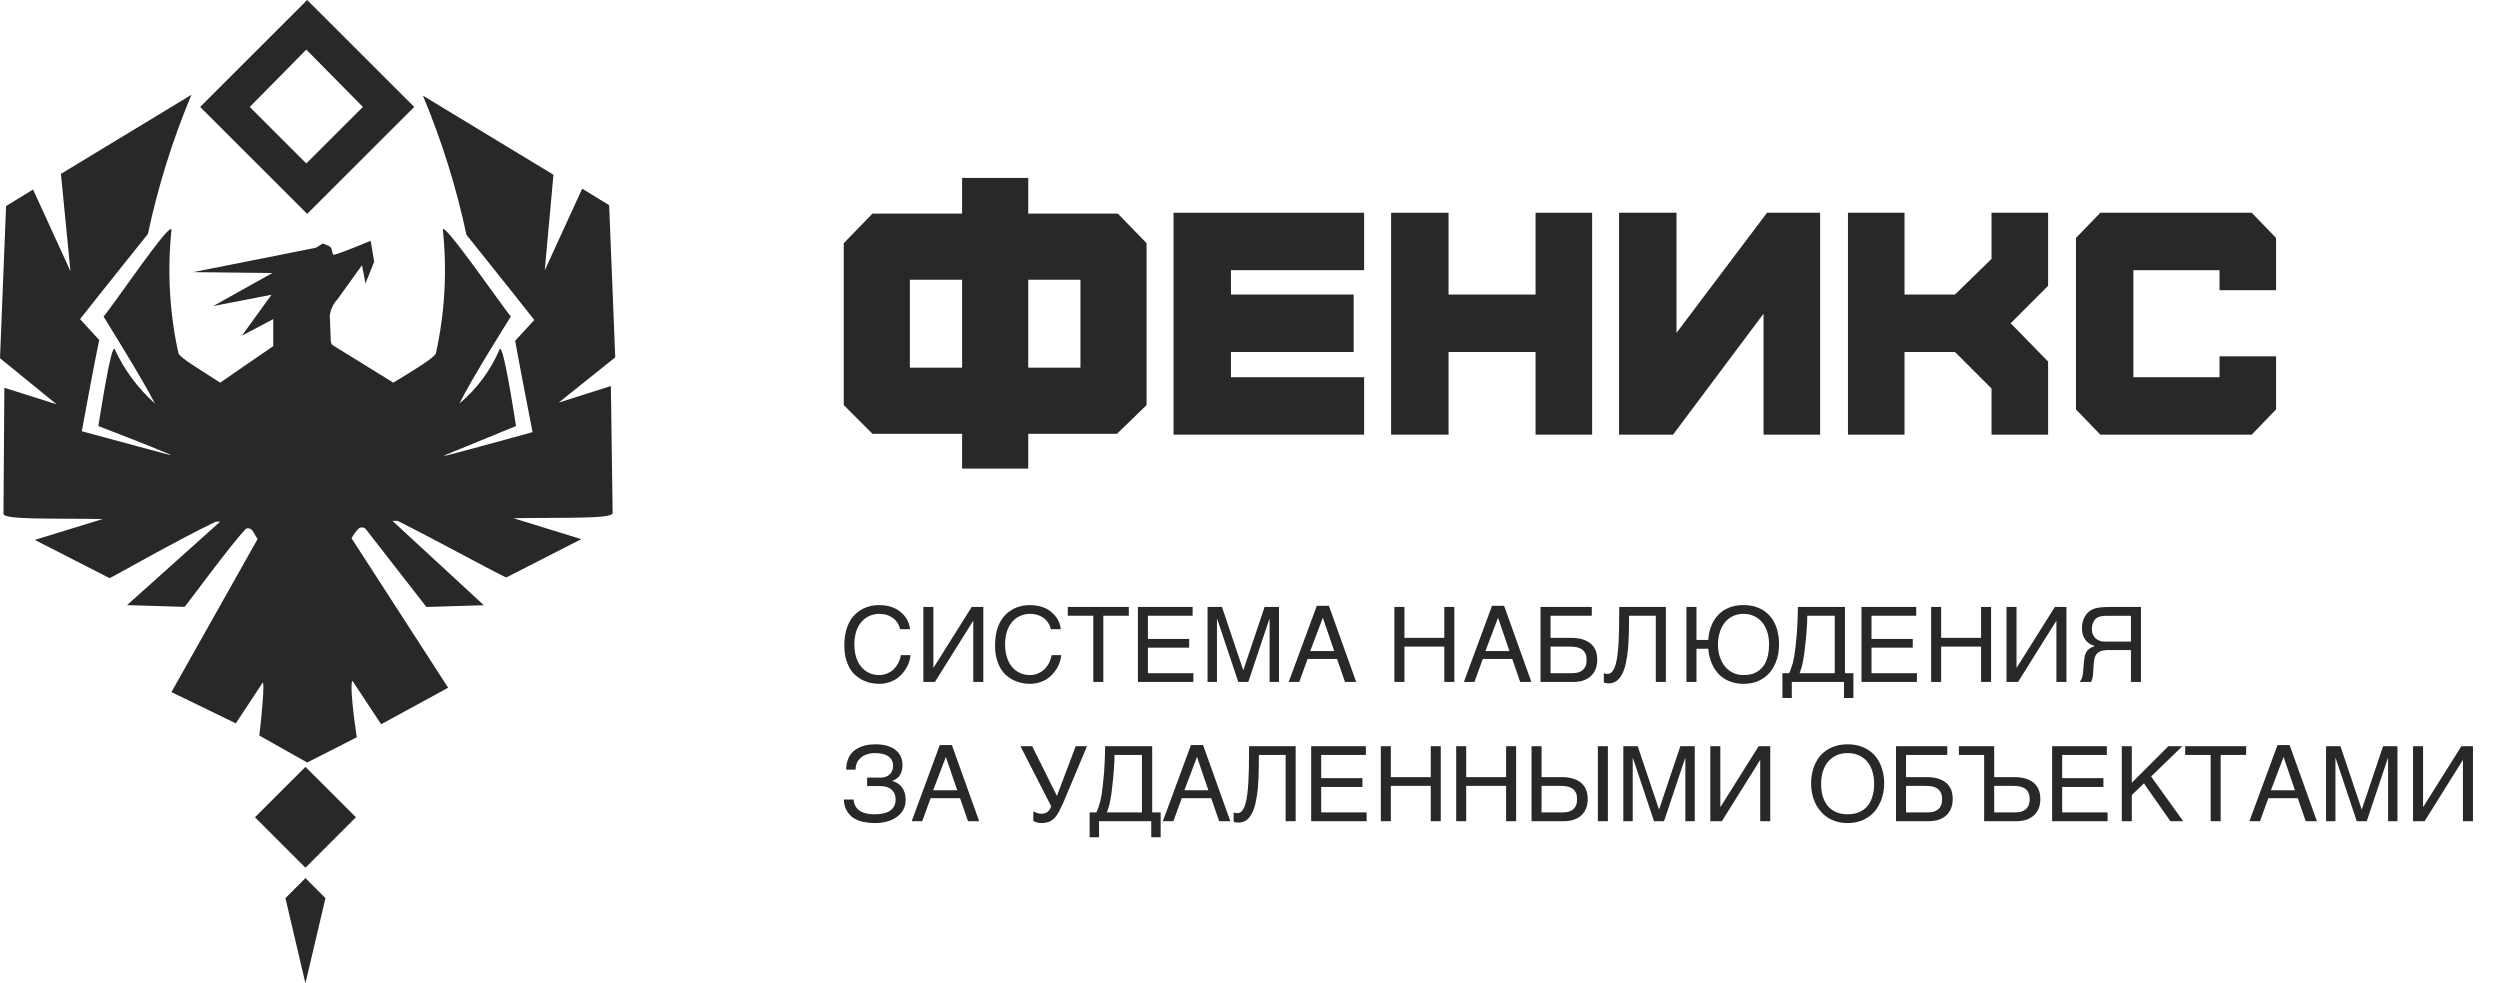 <?xml version="1.0" encoding="UTF-8"?> <svg xmlns="http://www.w3.org/2000/svg" width="150" height="59" viewBox="0 0 150 59" fill="none"><path fill-rule="evenodd" clip-rule="evenodd" d="M17.126 53.888L18.326 52.687L19.527 53.888L18.326 59L17.126 53.888ZM15.298 49.036L18.326 46.011L21.355 49.036L18.326 52.062L15.298 49.036ZM14.985 6.416L18.379 9.807L21.773 6.416L18.379 2.976L14.985 6.416ZM12.009 6.416L18.431 12.833L24.853 6.416L18.431 0L12.009 6.416ZM10.286 41.525L15.455 32.343L15.142 31.821C15.1 31.768 15.041 31.729 14.976 31.71C14.91 31.691 14.84 31.694 14.776 31.717C14.762 31.717 14.749 31.722 14.739 31.732C14.729 31.742 14.724 31.755 14.724 31.769C13.889 32.605 11.121 36.412 11.069 36.412L7.623 36.307L13.21 31.299H12.949C10.651 32.396 6.631 34.69 6.579 34.69L2.088 32.395L6.161 31.142C3.081 31.09 0.209 31.194 0.209 30.829L0.261 23.266L3.394 24.258L0 21.493L0.365 12.363L1.984 11.371L4.229 16.275L3.655 10.433L11.487 5.686C10.358 8.381 9.484 11.175 8.876 14.033C7.362 15.912 4.804 19.145 4.804 19.145C4.804 19.145 5.273 19.667 5.952 20.398C5.691 21.599 4.908 25.875 4.908 25.875L10.129 27.285H10.234C9.033 26.763 5.9 25.562 5.9 25.562C6.004 24.988 6.683 20.45 6.892 20.972C7.462 22.204 8.279 23.306 9.294 24.209C8.615 22.851 6.213 18.992 6.213 18.992C6.735 18.418 10.39 12.993 10.286 13.828C10.032 16.286 10.173 18.77 10.704 21.184C10.756 21.445 12.009 22.176 13.21 22.959C14.567 22.019 16.395 20.766 16.395 20.766V19.147L14.515 20.139L16.29 17.685L12.792 18.364L16.343 16.38L11.591 16.328L18.953 14.866L19.371 14.605L19.736 14.761C19.997 14.866 19.893 15.336 20.05 15.284C20.363 15.231 22.242 14.448 22.242 14.448L22.451 15.701L21.929 17.007L21.72 15.91L20.258 17.946C20 18.219 19.835 18.566 19.788 18.939L19.841 20.296C19.841 20.505 19.841 20.662 20.05 20.766L23.6 22.959C24.801 22.228 26.106 21.445 26.158 21.184C26.689 18.77 26.83 16.286 26.576 13.828C26.419 12.992 30.127 18.366 30.649 18.992C30.649 18.992 28.247 22.801 27.568 24.209C28.613 23.335 29.437 22.225 29.97 20.972C30.179 20.45 30.858 24.936 30.962 25.562L26.628 27.337H26.733C27.046 27.285 31.954 25.928 31.954 25.928C31.954 25.928 31.119 21.65 30.91 20.45C31.588 19.719 32.058 19.197 32.058 19.197C32.058 19.197 29.5 15.962 27.986 14.085C27.378 11.227 26.504 8.433 25.375 5.738L33.207 10.485L32.685 16.223L34.93 11.32L36.549 12.312L36.914 21.441L33.52 24.156L36.653 23.164L36.758 30.78C36.758 31.146 33.886 31.041 30.805 31.093L34.878 32.347L30.388 34.644C30.335 34.696 26.158 32.399 23.861 31.253H23.548L29.03 36.313L25.584 36.418L21.929 31.723C21.871 31.672 21.797 31.645 21.72 31.645C21.644 31.645 21.569 31.672 21.512 31.723C21.344 31.892 21.203 32.085 21.094 32.297L26.889 41.263L22.869 43.456L21.146 40.846C20.989 40.95 21.198 42.934 21.407 44.236L18.431 45.751L15.559 44.132C15.716 42.827 15.873 41.054 15.768 40.947L14.15 43.401L10.286 41.525Z" fill="#282828"></path><path fill-rule="evenodd" clip-rule="evenodd" d="M64.827 16.785V22.059H61.694V16.785H64.827ZM54.593 22.059V16.785H57.726V22.059H54.593ZM61.694 12.817V10.676H57.726V12.817H52.348L50.625 14.592V24.304L52.348 26.027H57.726V28.115H61.694V26.027H67.02L68.795 24.304V14.592L67.072 12.817H61.694Z" fill="#282828"></path><path fill-rule="evenodd" clip-rule="evenodd" d="M70.412 26.079H81.847V22.633H73.858V21.119H81.22V17.673H73.858V16.211H81.847V12.765H70.412V26.079Z" fill="#282828"></path><path fill-rule="evenodd" clip-rule="evenodd" d="M92.134 17.673H86.913V12.765H83.467V26.079H86.913V21.119H92.134V26.079H95.528V12.765H92.134V17.673Z" fill="#282828"></path><path fill-rule="evenodd" clip-rule="evenodd" d="M100.591 19.97V12.765H97.144V26.079H100.382L105.812 18.822V26.079H109.206V12.765H106.021L100.591 19.97Z" fill="#282828"></path><path fill-rule="evenodd" clip-rule="evenodd" d="M119.492 15.532L117.299 17.673H114.271V12.765H110.877V26.079H114.271V21.119H117.299L119.492 23.312V26.079H122.886V21.693L120.641 19.396L122.886 17.151V12.765H119.492V15.532Z" fill="#282828"></path><path fill-rule="evenodd" clip-rule="evenodd" d="M136.565 17.412V14.279L135.104 12.765H126.019L124.557 14.279V24.565L126.019 26.079H135.104L136.565 24.565V21.38H133.172V22.633H128.003V16.211H133.172V17.412H136.565Z" fill="#282828"></path><path d="M107.352 40.39C107.396 40.29 107.434 40.19 107.471 40.089C107.509 39.989 107.54 39.876 107.578 39.745C107.609 39.619 107.634 39.475 107.665 39.312C107.69 39.143 107.715 38.949 107.741 38.723C107.766 38.485 107.791 38.247 107.809 38.015C107.822 37.783 107.841 37.571 107.847 37.37C107.86 37.163 107.866 36.981 107.866 36.819C107.872 36.656 107.872 36.524 107.872 36.418H110.698V40.39H111.205V41.881H110.641V40.916H107.509V41.881H106.945V40.39H107.352ZM108.436 36.944C108.436 37.238 108.423 37.527 108.398 37.815C108.38 38.109 108.348 38.398 108.317 38.692C108.292 38.924 108.267 39.118 108.248 39.281C108.223 39.444 108.198 39.588 108.173 39.713C108.148 39.839 108.123 39.958 108.091 40.058L107.979 40.39H110.084V36.944H108.436ZM114.972 36.944H112.29V38.335H114.765V38.861H112.29V40.39H115.016V40.916H111.689V36.418H114.972V36.944ZM116.469 38.272H118.863V36.418H119.464V40.916H118.863V38.798H116.469V40.916H115.868V36.418H116.469V38.272ZM120.991 40.058H121.004L123.29 36.418H123.986V40.916H123.384V37.257H123.372L121.085 40.916H120.39V36.418H120.991V40.058ZM127.856 39.005H126.734H126.421C126.34 39.012 126.265 39.018 126.208 39.024C126.146 39.037 126.095 39.049 126.052 39.062C126.014 39.081 125.97 39.099 125.933 39.124C125.882 39.156 125.845 39.187 125.807 39.225C125.776 39.262 125.745 39.312 125.719 39.369C125.694 39.425 125.669 39.494 125.657 39.582C125.638 39.663 125.626 39.763 125.619 39.889L125.588 40.377C125.588 40.434 125.582 40.49 125.575 40.534C125.569 40.584 125.557 40.634 125.55 40.672L125.513 40.791C125.5 40.828 125.488 40.872 125.463 40.916H124.773C124.798 40.891 124.824 40.86 124.842 40.828C124.861 40.791 124.886 40.753 124.905 40.709C124.924 40.659 124.936 40.609 124.955 40.547C124.968 40.484 124.974 40.409 124.986 40.321L125.037 39.707L125.074 39.413C125.093 39.319 125.118 39.231 125.162 39.149C125.206 39.068 125.268 38.993 125.356 38.93C125.438 38.867 125.544 38.811 125.688 38.767L125.463 38.673C125.369 38.629 125.287 38.567 125.212 38.492C125.124 38.41 125.062 38.304 125.005 38.178C124.949 38.047 124.918 37.884 124.918 37.683C124.918 37.539 124.936 37.408 124.968 37.295C124.999 37.176 125.043 37.075 125.099 36.981C125.149 36.894 125.212 36.812 125.281 36.75C125.35 36.687 125.419 36.631 125.488 36.593C125.563 36.549 125.651 36.518 125.751 36.493C125.851 36.468 125.951 36.449 126.052 36.443C126.152 36.43 126.252 36.424 126.346 36.424C126.44 36.418 126.528 36.418 126.597 36.418H128.458V40.916H127.856V39.005ZM126.315 36.95C126.265 36.956 126.208 36.956 126.152 36.963C126.095 36.969 126.045 36.981 125.995 36.994C125.939 37.007 125.895 37.025 125.851 37.05C125.788 37.082 125.738 37.126 125.694 37.176C125.651 37.232 125.619 37.282 125.594 37.345C125.563 37.408 125.544 37.47 125.532 37.533C125.519 37.602 125.513 37.664 125.513 37.727C125.513 37.771 125.513 37.815 125.519 37.871C125.525 37.921 125.538 37.978 125.563 38.034C125.582 38.09 125.613 38.147 125.644 38.197C125.682 38.253 125.732 38.304 125.795 38.347C125.845 38.385 125.901 38.416 125.958 38.435C126.008 38.46 126.064 38.473 126.127 38.485C126.189 38.492 126.258 38.498 126.327 38.498H126.559H127.856V36.95H126.315Z" fill="#282828"></path><path d="M101.788 38.398H102.496C102.515 38.084 102.577 37.796 102.684 37.539C102.784 37.282 102.928 37.063 103.104 36.881C103.279 36.7 103.492 36.556 103.749 36.455C104 36.355 104.288 36.305 104.614 36.305C104.958 36.305 105.265 36.361 105.528 36.48C105.798 36.593 106.017 36.756 106.199 36.963C106.38 37.169 106.512 37.42 106.606 37.708C106.7 38.003 106.744 38.316 106.744 38.667C106.744 38.861 106.725 39.055 106.694 39.243C106.656 39.438 106.6 39.619 106.524 39.795C106.449 39.97 106.355 40.133 106.243 40.283C106.124 40.434 105.986 40.565 105.829 40.672C105.672 40.785 105.491 40.872 105.29 40.935C105.083 40.998 104.858 41.029 104.614 41.029C104.382 41.029 104.169 41.004 103.981 40.948C103.786 40.898 103.617 40.816 103.467 40.722C103.317 40.628 103.179 40.515 103.066 40.384C102.953 40.252 102.853 40.108 102.778 39.951C102.69 39.795 102.634 39.632 102.584 39.456C102.54 39.281 102.508 39.105 102.496 38.924H101.788V40.916H101.186V36.418H101.788V38.398ZM106.142 38.667C106.142 38.404 106.111 38.153 106.042 37.928C105.967 37.702 105.867 37.508 105.735 37.345C105.603 37.182 105.441 37.057 105.253 36.969C105.058 36.875 104.845 36.831 104.614 36.831C104.375 36.831 104.162 36.875 103.974 36.969C103.786 37.057 103.624 37.182 103.492 37.345C103.36 37.508 103.26 37.702 103.191 37.928C103.116 38.153 103.078 38.404 103.078 38.667C103.078 38.943 103.116 39.193 103.191 39.413C103.266 39.638 103.367 39.832 103.505 39.995C103.636 40.158 103.799 40.277 103.987 40.371C104.169 40.459 104.382 40.503 104.614 40.503C104.883 40.503 105.115 40.459 105.303 40.371C105.497 40.277 105.654 40.158 105.779 39.995C105.904 39.832 105.998 39.638 106.055 39.413C106.111 39.193 106.142 38.943 106.142 38.667Z" fill="#282828"></path><path d="M51.262 38.661C51.262 38.943 51.299 39.2 51.368 39.425C51.437 39.651 51.538 39.845 51.669 40.002C51.801 40.164 51.957 40.283 52.139 40.371C52.321 40.459 52.521 40.503 52.74 40.503C52.935 40.503 53.104 40.471 53.261 40.396C53.411 40.327 53.542 40.24 53.649 40.127C53.762 40.008 53.849 39.883 53.918 39.745C53.981 39.6 54.031 39.456 54.05 39.306H54.633C54.62 39.438 54.595 39.569 54.551 39.707C54.501 39.845 54.445 39.976 54.37 40.102C54.294 40.227 54.207 40.346 54.1 40.459C54 40.572 53.881 40.672 53.743 40.76C53.605 40.841 53.455 40.91 53.286 40.954C53.123 41.004 52.941 41.029 52.74 41.029C52.603 41.029 52.459 41.017 52.302 40.985C52.145 40.96 51.989 40.91 51.838 40.841C51.682 40.778 51.538 40.684 51.393 40.572C51.249 40.459 51.124 40.315 51.017 40.146C50.911 39.976 50.823 39.77 50.761 39.538C50.692 39.306 50.66 39.03 50.66 38.723C50.66 38.423 50.692 38.147 50.748 37.909C50.804 37.671 50.886 37.464 50.986 37.282C51.086 37.107 51.206 36.956 51.343 36.831C51.475 36.706 51.619 36.606 51.776 36.524C51.932 36.449 52.095 36.393 52.258 36.355C52.427 36.324 52.596 36.305 52.759 36.305C52.966 36.305 53.154 36.33 53.317 36.367C53.486 36.411 53.636 36.468 53.774 36.537C53.906 36.612 54.019 36.7 54.119 36.794C54.219 36.888 54.307 36.988 54.376 37.094C54.445 37.201 54.495 37.314 54.532 37.426C54.57 37.539 54.595 37.646 54.601 37.752H54.012C53.975 37.608 53.918 37.477 53.843 37.364C53.768 37.251 53.68 37.151 53.568 37.075C53.461 37 53.342 36.938 53.21 36.894C53.073 36.856 52.928 36.831 52.778 36.831C52.546 36.831 52.34 36.875 52.152 36.963C51.97 37.044 51.807 37.169 51.675 37.326C51.544 37.489 51.437 37.677 51.368 37.903C51.299 38.128 51.262 38.385 51.262 38.661ZM56.003 40.058H56.015L58.302 36.418H58.998V40.916H58.396V37.257H58.384L56.097 40.916H55.401V36.418H56.003V40.058ZM60.305 38.661C60.305 38.943 60.343 39.2 60.412 39.425C60.481 39.651 60.581 39.845 60.712 40.002C60.844 40.164 61.001 40.283 61.182 40.371C61.364 40.459 61.565 40.503 61.784 40.503C61.978 40.503 62.147 40.471 62.304 40.396C62.454 40.327 62.586 40.24 62.692 40.127C62.805 40.008 62.893 39.883 62.962 39.745C63.024 39.6 63.075 39.456 63.093 39.306H63.676C63.663 39.438 63.638 39.569 63.595 39.707C63.544 39.845 63.488 39.976 63.413 40.102C63.338 40.227 63.25 40.346 63.144 40.459C63.043 40.572 62.924 40.672 62.786 40.76C62.648 40.841 62.498 40.91 62.329 40.954C62.166 41.004 61.984 41.029 61.784 41.029C61.646 41.029 61.502 41.017 61.345 40.985C61.189 40.96 61.032 40.91 60.882 40.841C60.725 40.778 60.581 40.684 60.437 40.572C60.293 40.459 60.167 40.315 60.061 40.146C59.954 39.976 59.867 39.77 59.804 39.538C59.735 39.306 59.704 39.03 59.704 38.723C59.704 38.423 59.735 38.147 59.791 37.909C59.848 37.671 59.929 37.464 60.029 37.282C60.13 37.107 60.249 36.956 60.387 36.831C60.518 36.706 60.662 36.606 60.819 36.524C60.976 36.449 61.139 36.393 61.301 36.355C61.471 36.324 61.64 36.305 61.803 36.305C62.009 36.305 62.197 36.33 62.36 36.367C62.529 36.411 62.68 36.468 62.818 36.537C62.949 36.612 63.062 36.7 63.162 36.794C63.263 36.888 63.35 36.988 63.419 37.094C63.488 37.201 63.538 37.314 63.576 37.426C63.613 37.539 63.638 37.646 63.645 37.752H63.056C63.018 37.608 62.962 37.477 62.887 37.364C62.811 37.251 62.724 37.151 62.611 37.075C62.504 37 62.385 36.938 62.254 36.894C62.116 36.856 61.972 36.831 61.822 36.831C61.59 36.831 61.383 36.875 61.195 36.963C61.013 37.044 60.85 37.169 60.719 37.326C60.587 37.489 60.481 37.677 60.412 37.903C60.343 38.128 60.305 38.385 60.305 38.661ZM67.728 36.944H66.199V40.916H65.597V36.944H64.069V36.418H67.728V36.944ZM71.558 36.944H68.876V38.335H71.351V38.861H68.876V40.39H71.602V40.916H68.275V36.418H71.558V36.944ZM74.591 40.202H74.603L75.875 36.418H76.74V40.916H76.176V37.132H76.163L74.897 40.916H74.296L73.03 37.132H73.018V40.916H72.454V36.418H73.319L74.591 40.202ZM79.734 36.349L81.37 40.916H80.699L80.223 39.538H78.456L77.955 40.916H77.322L79.008 36.349H79.734ZM78.613 39.062H80.054L79.371 37.063L78.613 39.062ZM84.265 38.272H86.658V36.418H87.26V40.916H86.658V38.798H84.265V40.916H83.663V36.418H84.265V38.272ZM90.246 36.349L91.882 40.916H91.211L90.735 39.538H88.968L88.467 40.916H87.834L89.52 36.349H90.246ZM89.125 39.062H90.566L89.883 37.063L89.125 39.062ZM95.508 36.944H93.033V38.272H94.286C94.549 38.272 94.781 38.304 94.969 38.366C95.163 38.429 95.326 38.517 95.458 38.629C95.583 38.742 95.677 38.88 95.746 39.043C95.802 39.206 95.834 39.388 95.834 39.594C95.834 39.795 95.802 39.976 95.74 40.133C95.677 40.296 95.583 40.44 95.464 40.553C95.345 40.666 95.194 40.76 95.019 40.822C94.837 40.885 94.637 40.916 94.411 40.916H92.431V36.418H95.508V36.944ZM94.33 40.39C94.455 40.39 94.568 40.377 94.674 40.352C94.781 40.321 94.869 40.277 94.95 40.215C95.025 40.152 95.088 40.07 95.132 39.97C95.176 39.87 95.194 39.745 95.194 39.594C95.194 39.444 95.176 39.319 95.126 39.218C95.082 39.118 95.013 39.037 94.931 38.968C94.844 38.911 94.737 38.867 94.618 38.836C94.493 38.811 94.355 38.798 94.198 38.798H93.033V40.39H94.33ZM97.745 36.944C97.745 37.295 97.739 37.639 97.733 37.971C97.72 38.31 97.708 38.629 97.683 38.93C97.651 39.231 97.614 39.507 97.557 39.757C97.507 40.014 97.432 40.233 97.344 40.415C97.25 40.603 97.137 40.747 97.006 40.847C96.868 40.948 96.699 41.004 96.505 41.004C96.448 41.004 96.398 40.998 96.361 40.985C96.323 40.979 96.273 40.966 96.229 40.954V40.396C96.248 40.403 96.279 40.415 96.317 40.421C96.348 40.428 96.392 40.434 96.461 40.434C96.555 40.434 96.636 40.396 96.705 40.327C96.768 40.265 96.83 40.164 96.88 40.045C96.924 39.92 96.968 39.776 97 39.607C97.031 39.438 97.056 39.256 97.075 39.062C97.094 38.861 97.112 38.654 97.119 38.435C97.131 38.21 97.137 37.99 97.144 37.758L97.15 37.075C97.15 36.85 97.156 36.631 97.156 36.418H99.951V40.916H99.349V36.944H97.745Z" fill="#282828"></path><path d="M52.841 46.657C52.966 46.657 53.079 46.639 53.173 46.595C53.267 46.557 53.342 46.507 53.405 46.438C53.467 46.376 53.511 46.294 53.542 46.213C53.568 46.131 53.586 46.05 53.586 45.962C53.586 45.824 53.555 45.705 53.505 45.605C53.449 45.505 53.373 45.429 53.279 45.361C53.179 45.304 53.066 45.254 52.935 45.229C52.803 45.204 52.659 45.185 52.502 45.185C52.315 45.185 52.139 45.216 51.995 45.267C51.844 45.323 51.719 45.392 51.625 45.486C51.525 45.574 51.45 45.68 51.406 45.799C51.356 45.918 51.331 46.05 51.337 46.181H50.773C50.773 45.987 50.798 45.818 50.842 45.667C50.886 45.517 50.949 45.386 51.03 45.273C51.111 45.16 51.206 45.066 51.318 44.984C51.431 44.909 51.55 44.847 51.682 44.797C51.807 44.746 51.945 44.709 52.089 44.69C52.233 44.671 52.377 44.659 52.521 44.659C52.766 44.659 52.985 44.684 53.185 44.734C53.386 44.79 53.549 44.865 53.693 44.966C53.837 45.072 53.95 45.204 54.031 45.354C54.106 45.511 54.15 45.686 54.15 45.893C54.15 46.125 54.1 46.319 54.012 46.482C53.925 46.645 53.768 46.764 53.542 46.845V46.858C53.661 46.895 53.768 46.939 53.862 47.002C53.956 47.065 54.044 47.14 54.113 47.234C54.188 47.328 54.238 47.441 54.282 47.566C54.319 47.691 54.338 47.835 54.338 47.998C54.338 48.224 54.288 48.424 54.188 48.6C54.088 48.775 53.956 48.919 53.787 49.032C53.618 49.151 53.423 49.239 53.204 49.295C52.985 49.358 52.753 49.383 52.509 49.383C52.252 49.383 52.014 49.358 51.794 49.314C51.569 49.264 51.375 49.182 51.206 49.076C51.043 48.963 50.905 48.819 50.804 48.637C50.698 48.456 50.642 48.236 50.629 47.973H51.218C51.224 48.099 51.256 48.224 51.312 48.33C51.356 48.437 51.431 48.531 51.531 48.606C51.632 48.688 51.757 48.75 51.907 48.788C52.058 48.838 52.245 48.857 52.459 48.857C52.647 48.857 52.828 48.844 52.985 48.806C53.142 48.775 53.279 48.725 53.392 48.65C53.499 48.581 53.586 48.487 53.649 48.374C53.705 48.261 53.737 48.124 53.737 47.967C53.737 47.848 53.718 47.741 53.68 47.641C53.643 47.547 53.58 47.459 53.505 47.391C53.43 47.315 53.33 47.259 53.217 47.221C53.098 47.184 52.96 47.165 52.803 47.165H52.026V46.657H52.841ZM57.114 44.703L58.749 49.27H58.079L57.603 47.892H55.836L55.334 49.27H54.702L56.387 44.703H57.114ZM55.992 47.416H57.434L56.751 45.417L55.992 47.416Z" fill="#282828"></path><path d="M65.786 48.744C65.829 48.644 65.867 48.544 65.905 48.443C65.942 48.343 65.974 48.23 66.011 48.099C66.043 47.973 66.068 47.829 66.099 47.666C66.124 47.497 66.149 47.303 66.174 47.077C66.199 46.839 66.224 46.601 66.243 46.369C66.256 46.138 66.274 45.925 66.281 45.724C66.293 45.517 66.299 45.336 66.299 45.173C66.306 45.01 66.306 44.878 66.306 44.772H69.131V48.744H69.639V50.235H69.075V49.27H65.942V50.235H65.378V48.744H65.786ZM66.87 45.298C66.87 45.592 66.857 45.881 66.832 46.169C66.813 46.463 66.782 46.752 66.751 47.046C66.725 47.278 66.7 47.472 66.682 47.635C66.657 47.798 66.632 47.942 66.606 48.067C66.581 48.193 66.556 48.312 66.525 48.412L66.412 48.744H68.517V45.298H66.87ZM72.184 44.703L73.819 49.27H73.149L72.672 47.892H70.906L70.404 49.27H69.772L71.457 44.703H72.184ZM71.062 47.416H72.503L71.82 45.417L71.062 47.416ZM75.534 45.298C75.534 45.649 75.528 45.993 75.522 46.325C75.509 46.664 75.497 46.983 75.472 47.284C75.44 47.585 75.403 47.861 75.346 48.111C75.296 48.368 75.221 48.587 75.133 48.769C75.039 48.957 74.926 49.101 74.795 49.201C74.657 49.302 74.488 49.358 74.294 49.358C74.237 49.358 74.187 49.352 74.15 49.339C74.112 49.333 74.062 49.32 74.018 49.308V48.75C74.037 48.757 74.068 48.769 74.106 48.775C74.137 48.782 74.181 48.788 74.25 48.788C74.344 48.788 74.425 48.75 74.494 48.681C74.557 48.619 74.619 48.518 74.669 48.399C74.713 48.274 74.757 48.13 74.789 47.961C74.82 47.792 74.845 47.61 74.864 47.416C74.883 47.215 74.901 47.008 74.908 46.789C74.92 46.564 74.926 46.344 74.933 46.112L74.939 45.429C74.939 45.204 74.945 44.985 74.945 44.772H77.74V49.27H77.138V45.298H75.534ZM81.953 45.298H79.272V46.689H81.746V47.215H79.272V48.744H81.997V49.27H78.67V44.772H81.953V45.298ZM83.451 46.626H85.844V44.772H86.446V49.27H85.844V47.153H83.451V49.27H82.849V44.772H83.451V46.626ZM87.972 46.626H90.366V44.772H90.967V49.27H90.366V47.153H87.972V49.27H87.371V44.772H87.972V46.626ZM92.494 46.626H93.691C93.96 46.626 94.192 46.658 94.392 46.72C94.593 46.783 94.756 46.871 94.881 46.983C95.013 47.096 95.107 47.234 95.169 47.397C95.232 47.56 95.263 47.742 95.263 47.948C95.263 48.149 95.232 48.33 95.169 48.487C95.107 48.65 95.013 48.794 94.894 48.907C94.775 49.02 94.624 49.114 94.449 49.176C94.273 49.239 94.067 49.27 93.841 49.27H91.893V44.772H92.494V46.626ZM96.473 49.27H95.871V44.772H96.473V49.27ZM93.766 48.744C93.885 48.744 93.998 48.731 94.104 48.706C94.211 48.675 94.299 48.631 94.38 48.569C94.455 48.506 94.518 48.424 94.562 48.324C94.606 48.224 94.624 48.099 94.624 47.948C94.624 47.798 94.606 47.673 94.562 47.572C94.511 47.472 94.443 47.391 94.361 47.322C94.273 47.265 94.167 47.221 94.048 47.19C93.923 47.165 93.785 47.153 93.634 47.153H92.494V48.744H93.766ZM99.536 48.556H99.548L100.82 44.772H101.685V49.27H101.121V45.486H101.109L99.843 49.27H99.241L97.976 45.486H97.963V49.27H97.399V44.772H98.264L99.536 48.556ZM103.22 48.412H103.233L105.519 44.772H106.215V49.27H105.613V45.611H105.601L103.314 49.27H102.619V44.772H103.22V48.412ZM113.051 47.021C113.051 47.215 113.032 47.409 112.988 47.597C112.95 47.792 112.894 47.973 112.812 48.149C112.731 48.324 112.637 48.487 112.518 48.637C112.399 48.788 112.255 48.919 112.092 49.026C111.929 49.139 111.747 49.226 111.541 49.289C111.334 49.352 111.108 49.383 110.858 49.383C110.613 49.383 110.381 49.352 110.175 49.289C109.974 49.226 109.786 49.139 109.623 49.026C109.467 48.919 109.323 48.788 109.204 48.637C109.078 48.487 108.978 48.324 108.903 48.149C108.821 47.973 108.765 47.792 108.721 47.597C108.684 47.409 108.665 47.215 108.665 47.021C108.665 46.67 108.715 46.357 108.815 46.062C108.915 45.774 109.059 45.523 109.241 45.317C109.429 45.11 109.661 44.947 109.93 44.834C110.206 44.715 110.513 44.659 110.858 44.659C111.202 44.659 111.516 44.715 111.785 44.834C112.061 44.947 112.286 45.11 112.474 45.317C112.662 45.523 112.8 45.774 112.9 46.062C113 46.357 113.051 46.67 113.051 47.021ZM112.449 47.021C112.449 46.758 112.412 46.507 112.343 46.282C112.274 46.056 112.167 45.862 112.036 45.699C111.898 45.536 111.729 45.411 111.534 45.323C111.334 45.229 111.108 45.185 110.858 45.185C110.607 45.185 110.381 45.229 110.181 45.323C109.987 45.411 109.818 45.536 109.686 45.699C109.548 45.862 109.442 46.056 109.373 46.282C109.304 46.507 109.266 46.758 109.266 47.021C109.266 47.297 109.298 47.547 109.36 47.767C109.429 47.992 109.529 48.186 109.661 48.349C109.793 48.512 109.962 48.631 110.156 48.725C110.356 48.813 110.588 48.857 110.858 48.857C111.127 48.857 111.359 48.813 111.559 48.725C111.76 48.631 111.929 48.512 112.061 48.349C112.192 48.186 112.286 47.992 112.349 47.767C112.418 47.547 112.449 47.297 112.449 47.021ZM116.837 45.298H114.362V46.626H115.615C115.878 46.626 116.11 46.658 116.298 46.72C116.492 46.783 116.655 46.871 116.787 46.983C116.912 47.096 117.006 47.234 117.075 47.397C117.131 47.56 117.163 47.742 117.163 47.948C117.163 48.149 117.131 48.33 117.069 48.487C117.006 48.65 116.912 48.794 116.793 48.907C116.674 49.02 116.524 49.114 116.348 49.176C116.167 49.239 115.966 49.27 115.74 49.27H113.761V44.772H116.837V45.298ZM115.659 48.744C115.784 48.744 115.897 48.731 116.004 48.706C116.11 48.675 116.198 48.631 116.279 48.569C116.355 48.506 116.417 48.424 116.461 48.324C116.505 48.224 116.524 48.099 116.524 47.948C116.524 47.798 116.505 47.673 116.455 47.572C116.411 47.472 116.342 47.391 116.261 47.322C116.173 47.265 116.066 47.221 115.947 47.19C115.822 47.165 115.684 47.153 115.527 47.153H114.362V48.744H115.659ZM117.533 44.772H119.651V46.626H120.848C121.117 46.626 121.349 46.658 121.549 46.72C121.75 46.783 121.906 46.871 122.038 46.983C122.163 47.096 122.264 47.234 122.326 47.397C122.389 47.56 122.42 47.742 122.42 47.948C122.42 48.149 122.389 48.33 122.326 48.487C122.264 48.65 122.17 48.794 122.051 48.907C121.925 49.02 121.775 49.114 121.606 49.176C121.424 49.239 121.223 49.27 120.998 49.27H119.049V45.298H117.533V44.772ZM120.916 48.744C121.042 48.744 121.155 48.731 121.261 48.706C121.361 48.675 121.455 48.631 121.53 48.569C121.612 48.506 121.668 48.424 121.718 48.324C121.756 48.224 121.781 48.099 121.781 47.948C121.781 47.798 121.756 47.673 121.712 47.572C121.668 47.472 121.599 47.391 121.512 47.322C121.43 47.265 121.324 47.221 121.205 47.19C121.079 47.165 120.942 47.153 120.785 47.153H119.651V48.744H120.916ZM126.411 45.298H123.73V46.689H126.205V47.215H123.73V48.744H126.455V49.27H123.128V44.772H126.411V45.298ZM127.909 46.965L130.102 44.772H130.941L129.068 46.589L130.991 49.27H130.221L128.636 47.002L127.909 47.704V49.27H127.307V44.772H127.909V46.965ZM134.769 45.298H133.241V49.27H132.639V45.298H131.11V44.772H134.769V45.298ZM137.378 44.703L139.013 49.27H138.343L137.867 47.892H136.1L135.599 49.27H134.966L136.651 44.703H137.378ZM136.256 47.416H137.697L137.015 45.417L136.256 47.416ZM141.699 48.556H141.712L142.984 44.772H143.848V49.27H143.285V45.486H143.272L142.006 49.27H141.405L140.139 45.486H140.127V49.27H139.563V44.772H140.428L141.699 48.556ZM145.384 48.412H145.396L147.683 44.772H148.378V49.27H147.777V45.611H147.764L145.478 49.27H144.782V44.772H145.384V48.412Z" fill="#282828"></path><path d="M61.999 48.669C62.017 48.688 62.049 48.706 62.087 48.725C62.124 48.744 62.162 48.756 62.206 48.775L62.343 48.813C62.387 48.819 62.431 48.825 62.475 48.825C62.563 48.825 62.644 48.813 62.713 48.788C62.776 48.763 62.832 48.731 62.882 48.688C62.926 48.644 62.97 48.6 63.001 48.543C63.033 48.487 63.051 48.431 63.07 48.374L61.228 44.772H61.93L63.415 47.754L64.543 44.772H65.219L63.809 48.136C63.709 48.355 63.615 48.55 63.534 48.706C63.446 48.869 63.358 48.995 63.258 49.095C63.158 49.195 63.045 49.27 62.92 49.314C62.794 49.364 62.644 49.383 62.469 49.383C62.375 49.383 62.287 49.37 62.199 49.345C62.111 49.32 62.043 49.289 61.999 49.251V48.669Z" fill="#282828"></path></svg> 